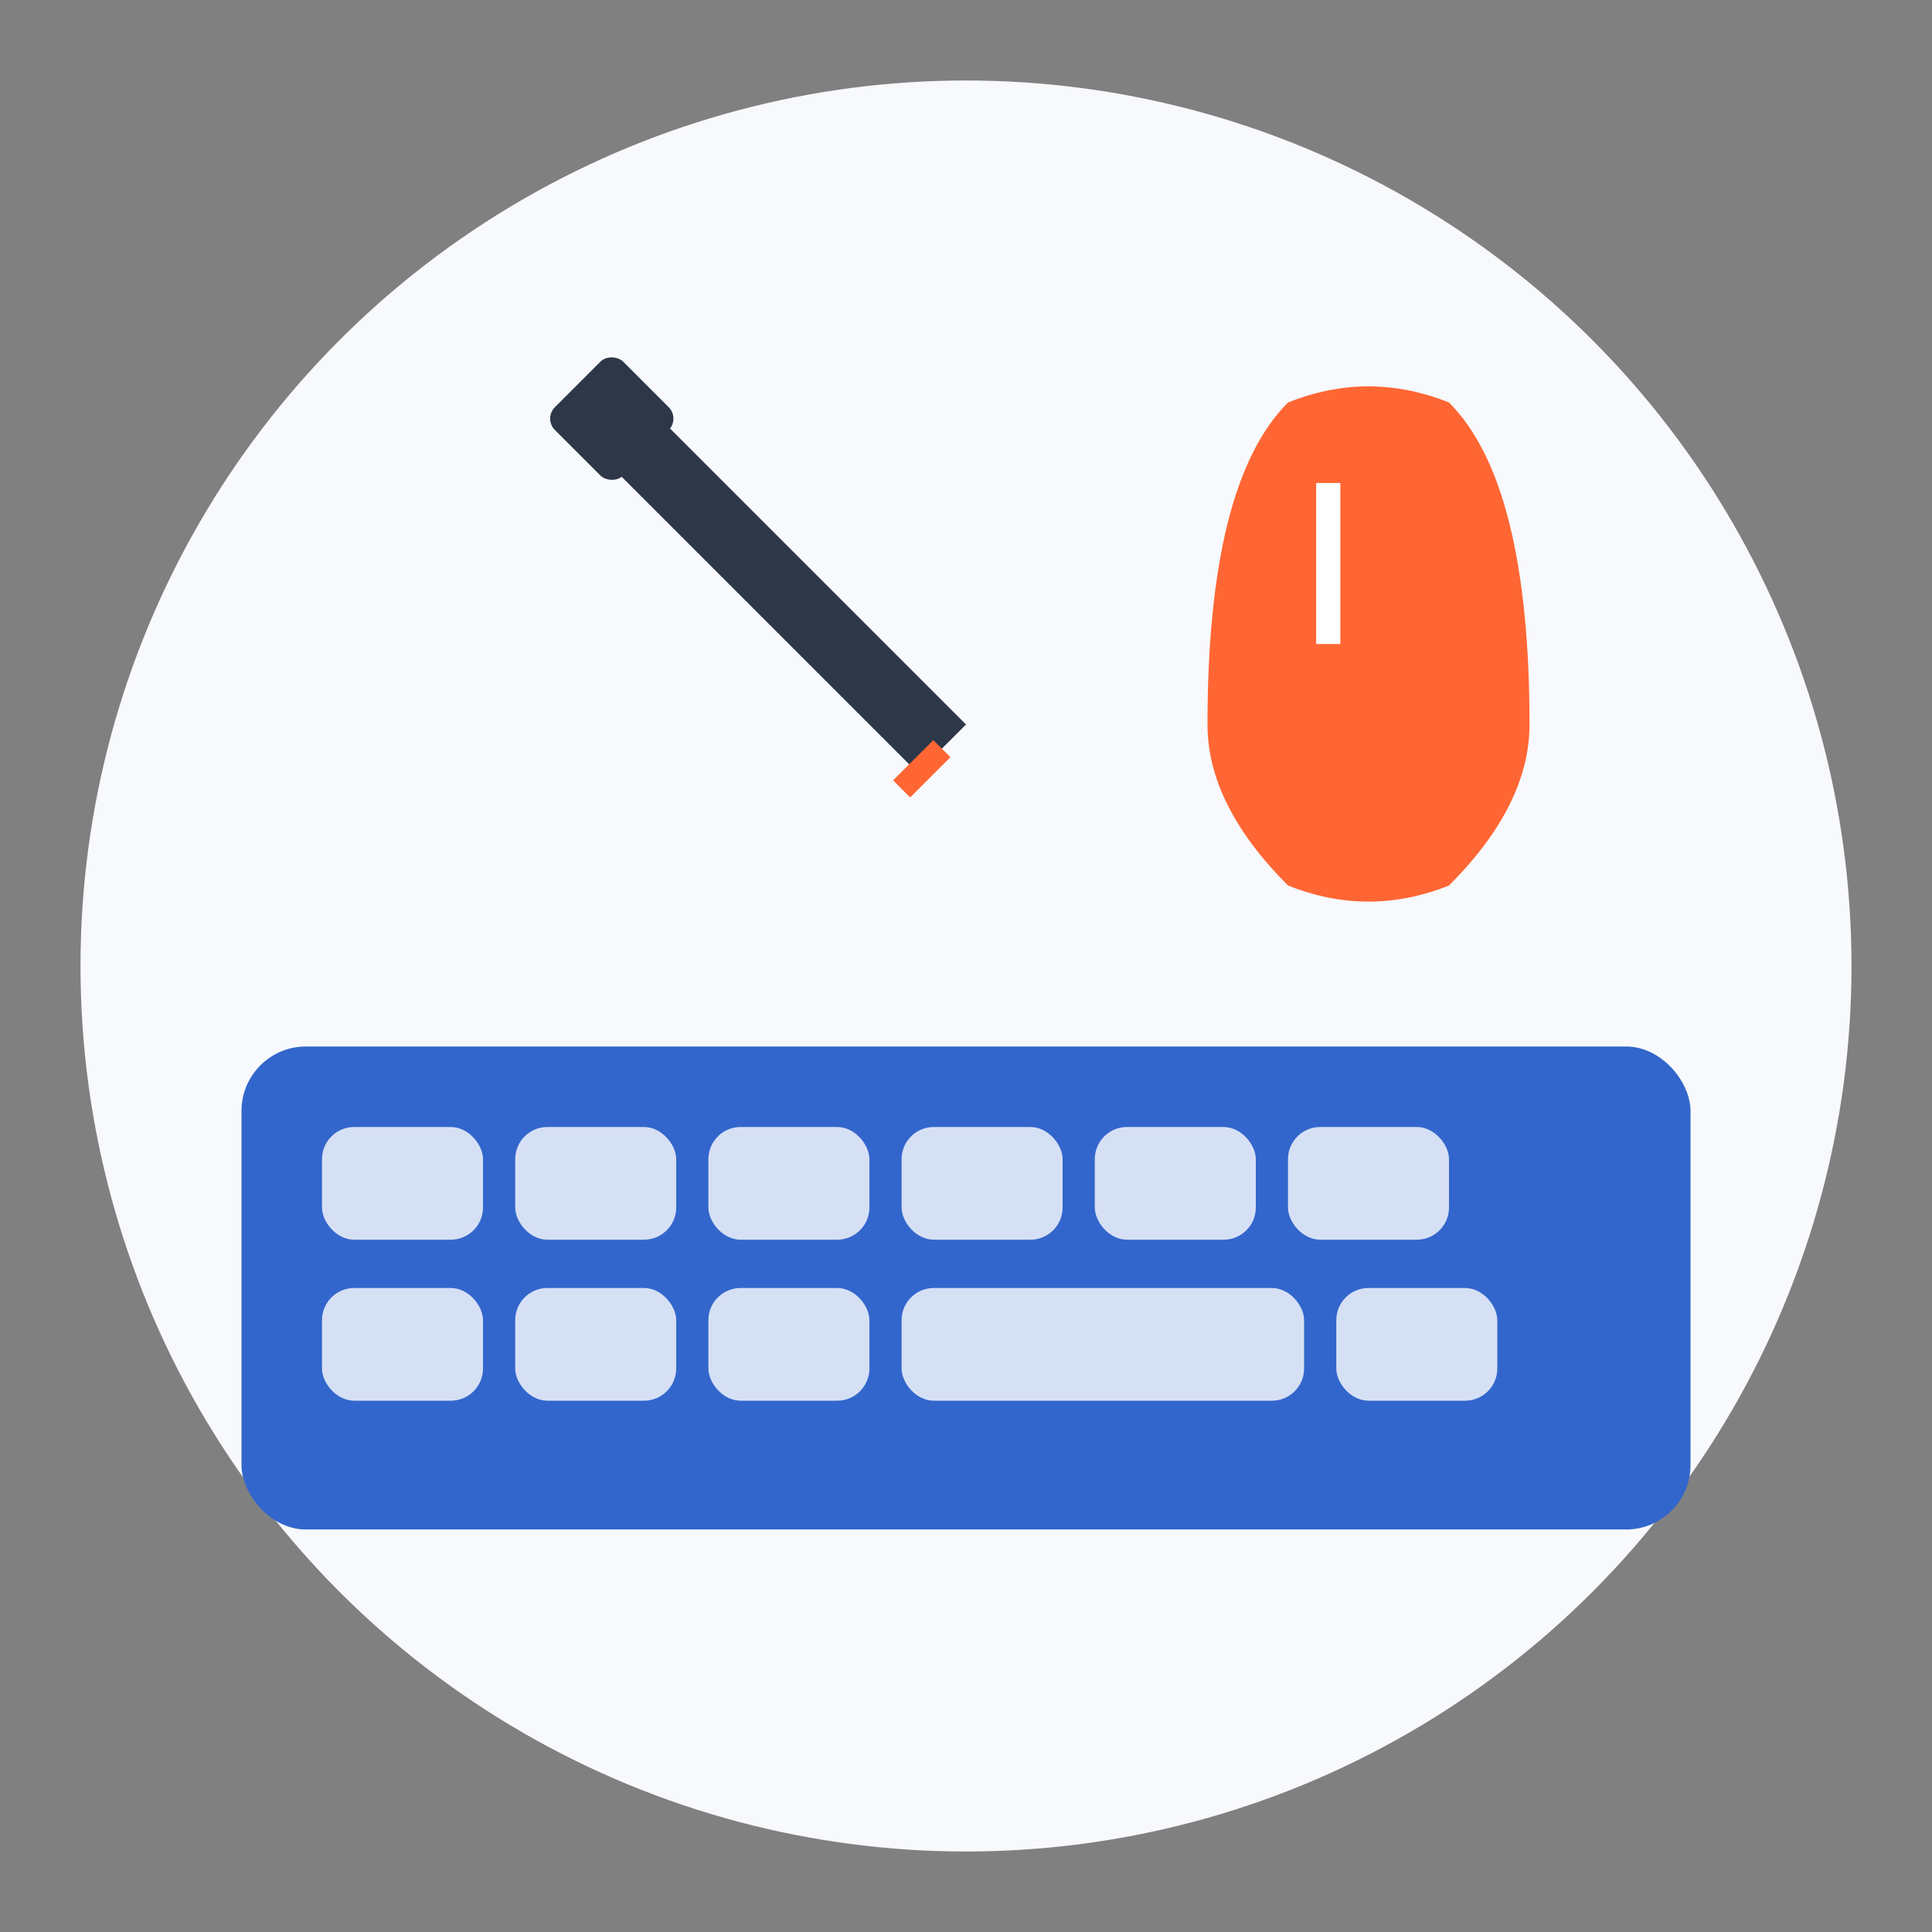 <svg xmlns="http://www.w3.org/2000/svg" width="120" height="120" viewBox="0 0 120 120">
  <rect x="0" y="0" width="120" height="120" fill="#808080" stroke="none"/>
  <!-- Computer Peripherals Icon -->
  <style>
    .primary { fill: #3366cc; }
    .secondary { fill: #ff6633; }
    .accent { fill: #2d3748; }
    .background { fill: #f7f9fc; }
  </style>
  
  <!-- Background Circle -->
  <circle cx="60" cy="60" r="55" class="background"/>
  
  <!-- Keyboard -->
  <rect x="15" y="65" width="90" height="30" rx="4" class="primary"/>
  <rect x="20" y="70" width="10" height="7" rx="2" fill="white" opacity="0.8"/>
  <rect x="32" y="70" width="10" height="7" rx="2" fill="white" opacity="0.8"/>
  <rect x="44" y="70" width="10" height="7" rx="2" fill="white" opacity="0.8"/>
  <rect x="56" y="70" width="10" height="7" rx="2" fill="white" opacity="0.8"/>
  <rect x="68" y="70" width="10" height="7" rx="2" fill="white" opacity="0.8"/>
  <rect x="80" y="70" width="10" height="7" rx="2" fill="white" opacity="0.8"/>
  
  <rect x="20" y="80" width="10" height="7" rx="2" fill="white" opacity="0.8"/>
  <rect x="32" y="80" width="10" height="7" rx="2" fill="white" opacity="0.8"/>
  <rect x="44" y="80" width="10" height="7" rx="2" fill="white" opacity="0.8"/>
  <rect x="56" y="80" width="25" height="7" rx="2" fill="white" opacity="0.8"/>
  <rect x="83" y="80" width="10" height="7" rx="2" fill="white" opacity="0.8"/>
  
  <!-- Mouse -->
  <path d="M80 25 Q85 23 90 25 Q95 30 95 45 Q95 50 90 55 Q85 57 80 55 Q75 50 75 45 Q75 30 80 25 Z" class="secondary"/>
  <line x1="82.5" y1="30" x2="82.5" y2="40" stroke="white" stroke-width="1.5"/>
  
  <!-- Stylus -->
  <path d="M40 25 L60 45 L57 48 L37 28 Z" class="accent"/>
  <rect x="35" y="23" width="6" height="6" rx="1" transform="rotate(-45 38 26)" class="accent"/>
  <line x1="58.5" y1="46.5" x2="56" y2="49" stroke="#ff6633" stroke-width="1.5"/>
</svg>
